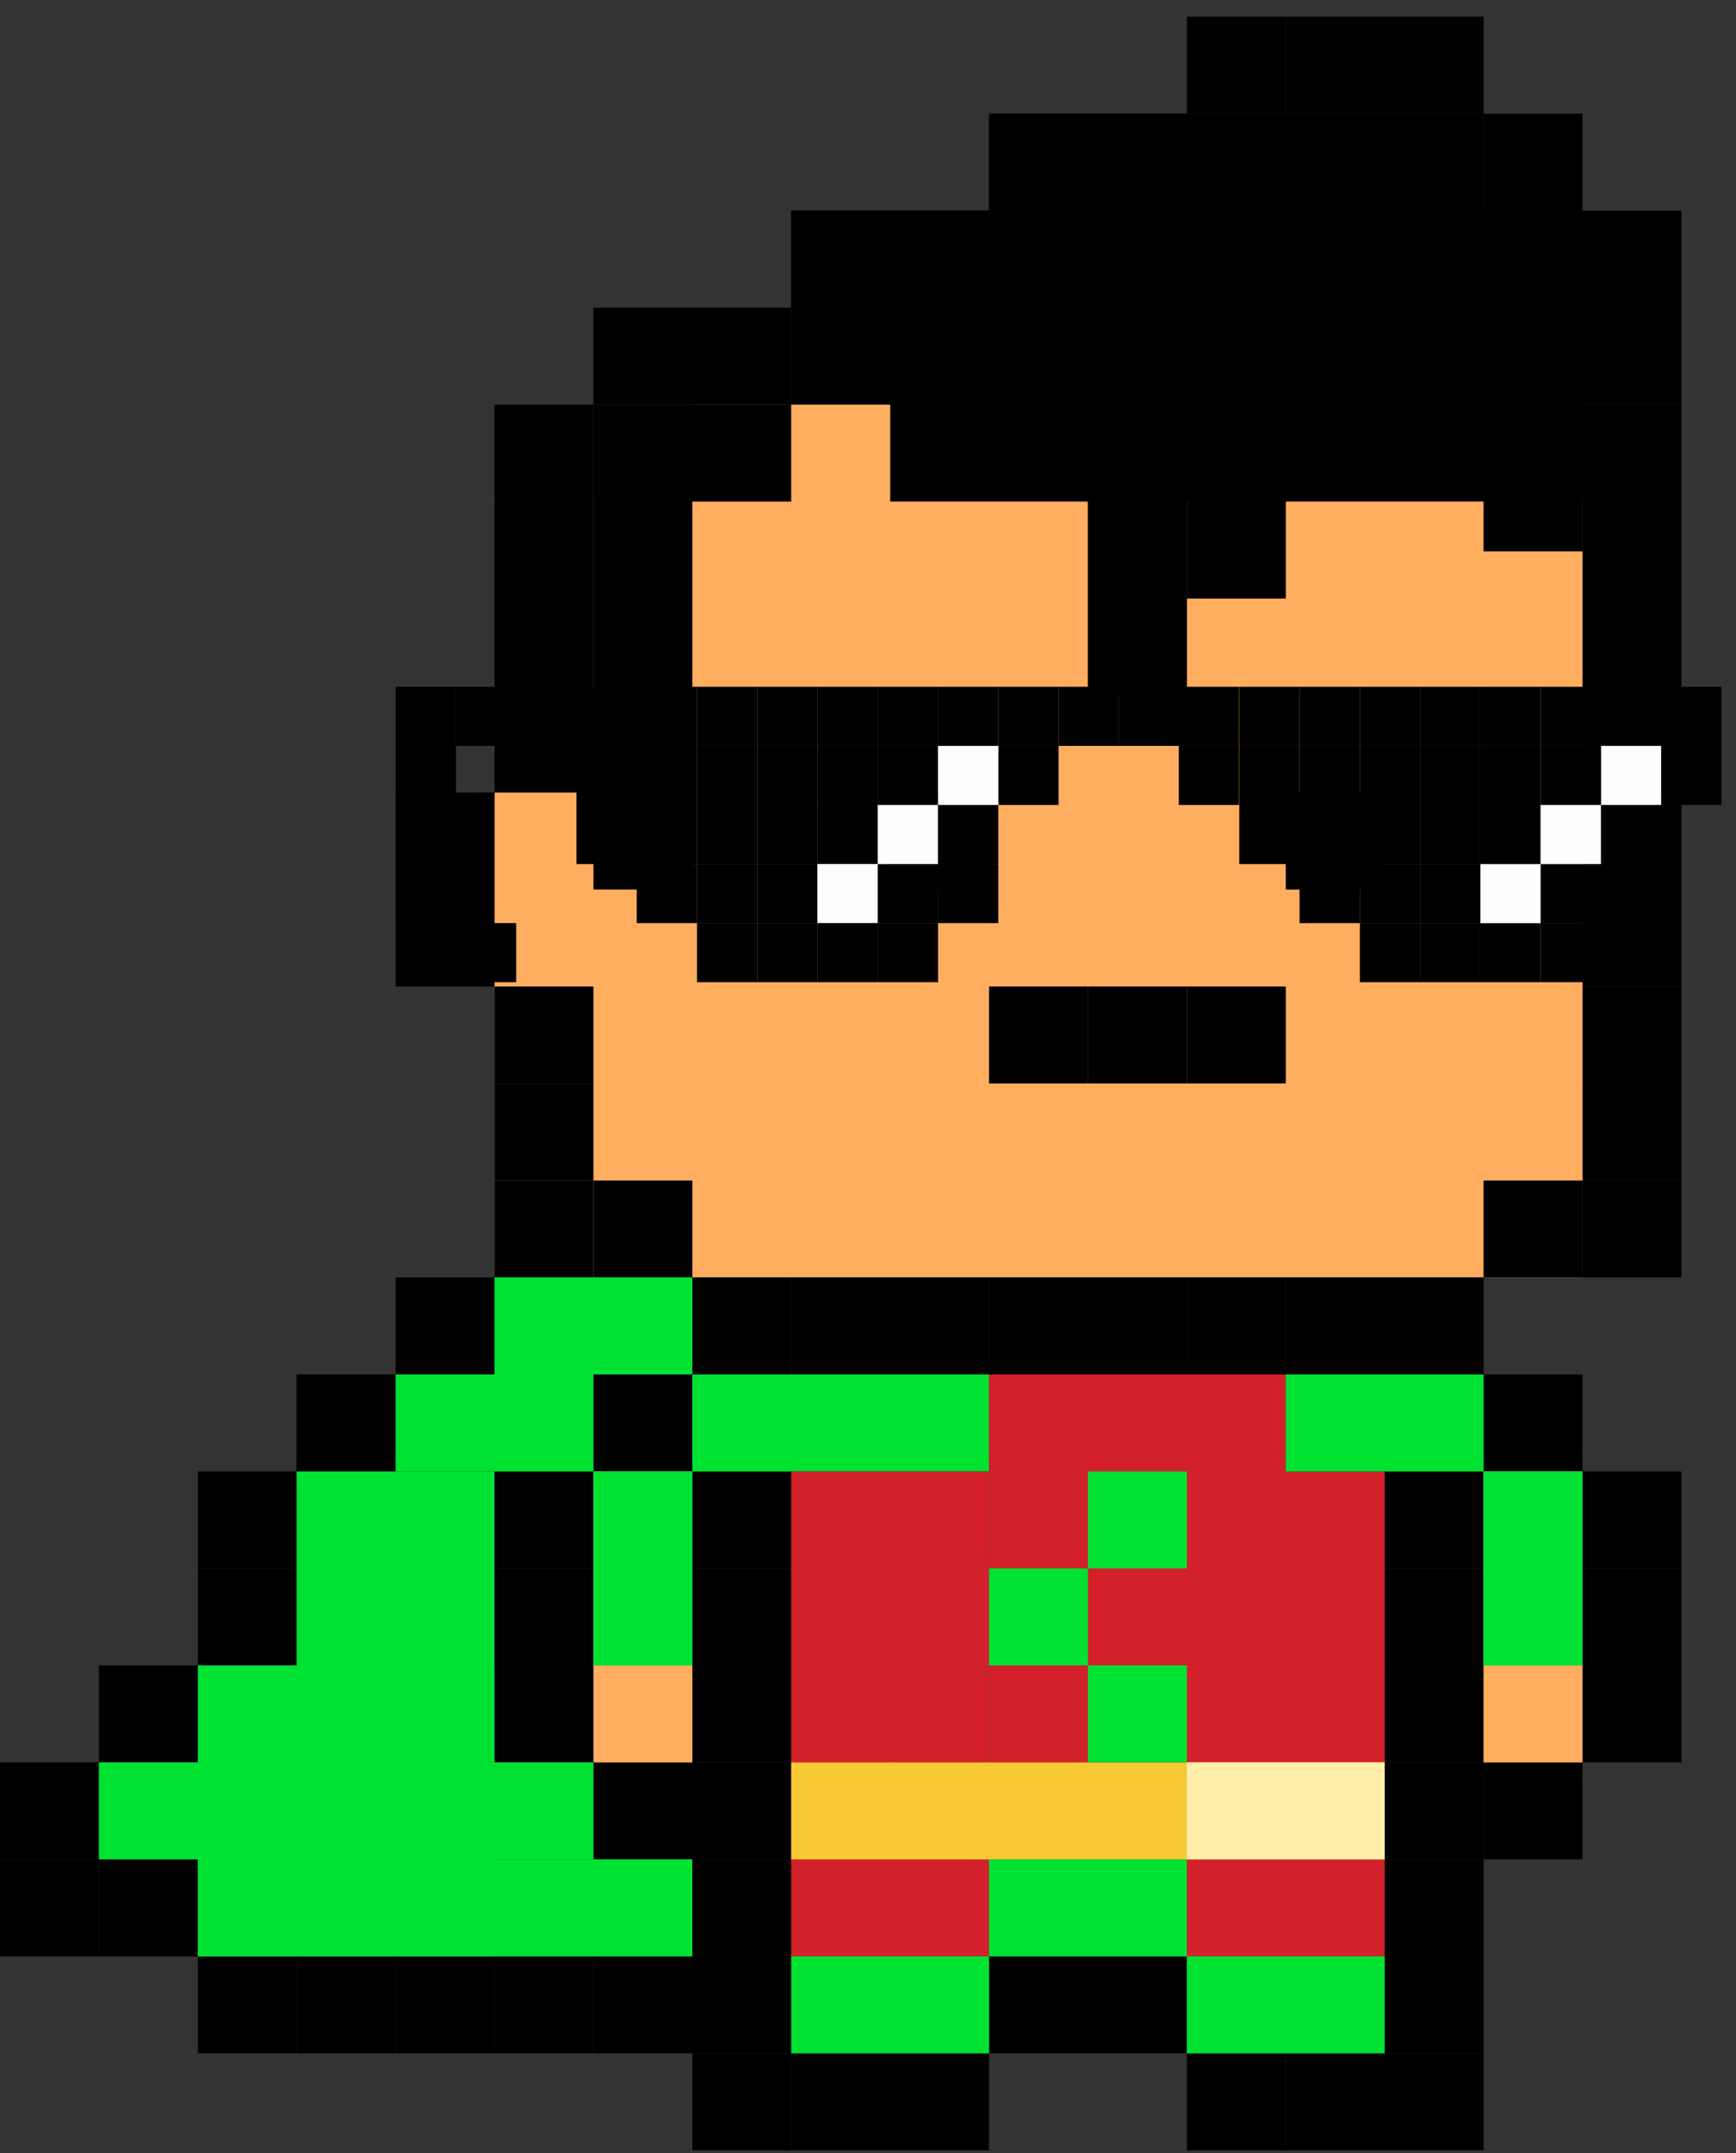 <?xml version="1.0" encoding="UTF-8"?> <svg xmlns="http://www.w3.org/2000/svg" width="100" height="124" viewBox="0 0 100 124" fill="none"><rect x="0" y="0" width="100" height="124" fill="#333333" stroke="none"/><rect width="56.974" height="44.685" transform="matrix(-1 0 0 1 91.156 23.304)" fill="#FFAE5F"></rect><rect width="62.671" height="27.928" transform="matrix(-1 0 0 1 91.156 45.647)" fill="#FFAE5F"></rect><rect width="5.697" height="25.211" transform="matrix(-1 0 0 1 91.156 6.547)" fill="black"></rect><rect width="5.697" height="22.343" transform="matrix(-1 0 0 1 74.066 12.132)" fill="black"></rect><rect width="5.697" height="27.928" transform="matrix(-1 0 0 1 68.367 12.132)" fill="black"></rect><rect width="5.697" height="27.928" transform="matrix(-1 0 0 1 68.367 12.132)" fill="black"></rect><rect width="5.697" height="5.586" transform="matrix(-1 0 0 1 85.461 0.961)" fill="black"></rect><rect width="5.697" height="5.586" transform="matrix(-1 0 0 1 79.762 0.961)" fill="black"></rect><rect width="5.697" height="5.586" transform="matrix(-1 0 0 1 68.367 6.547)" fill="black"></rect><rect width="5.697" height="5.586" transform="matrix(-1 0 0 1 56.973 12.132)" fill="black"></rect><rect width="5.697" height="5.586" transform="matrix(-1 0 0 1 56.973 45.647)" fill="black"></rect><rect width="11.395" height="5.586" transform="matrix(-1 0 0 1 45.578 23.304)" fill="black"></rect><rect width="5.697" height="27.928" transform="matrix(-1 0 0 1 39.883 23.304)" fill="black"></rect><rect width="5.697" height="5.586" transform="matrix(-1 0 0 1 79.762 45.647)" fill="black"></rect><rect width="5.697" height="5.586" transform="matrix(-1 0 0 1 74.066 56.817)" fill="black"></rect><rect width="5.697" height="5.586" transform="matrix(-1 0 0 1 68.367 56.817)" fill="black"></rect><rect width="28.487" height="16.757" transform="matrix(-1 0 0 1 85.461 6.547)" fill="black"></rect><rect width="45.579" height="16.757" transform="matrix(-1 0 0 1 91.156 12.132)" fill="black"></rect><rect width="5.697" height="5.586" transform="matrix(-1 0 0 1 62.672 56.817)" fill="black"></rect><rect width="5.697" height="5.586" transform="matrix(-1 0 0 1 96.856 12.132)" fill="black"></rect><rect width="5.697" height="5.586" transform="matrix(-1 0 0 1 96.856 17.718)" fill="black"></rect><rect width="5.697" height="5.586" transform="matrix(-1 0 0 1 96.856 23.304)" fill="black"></rect><rect width="5.697" height="5.586" transform="matrix(-1 0 0 1 96.856 28.889)" fill="black"></rect><rect width="5.697" height="5.586" transform="matrix(-1 0 0 1 96.856 34.475)" fill="black"></rect><rect width="5.697" height="5.586" transform="matrix(-1 0 0 1 96.856 40.06)" fill="black"></rect><rect width="5.697" height="5.586" transform="matrix(-1 0 0 1 96.856 45.647)" fill="black"></rect><rect width="5.697" height="5.586" transform="matrix(-1 0 0 1 96.856 51.232)" fill="black"></rect><rect width="5.697" height="5.586" transform="matrix(-1 0 0 1 96.856 56.817)" fill="black"></rect><rect width="5.697" height="5.586" transform="matrix(-1 0 0 1 96.856 62.404)" fill="black"></rect><rect width="5.697" height="5.586" transform="matrix(-1 0 0 1 96.856 67.989)" fill="black"></rect><rect width="5.697" height="5.586" transform="matrix(-1 0 0 1 91.156 67.989)" fill="black"></rect><rect width="5.697" height="5.586" transform="matrix(-1 0 0 1 45.578 17.718)" fill="black"></rect><rect width="5.697" height="5.586" transform="matrix(-1 0 0 1 74.066 0.961)" fill="black"></rect><rect width="5.697" height="5.586" transform="matrix(-1 0 0 1 62.672 6.547)" fill="black"></rect><rect width="5.697" height="5.586" transform="matrix(-1 0 0 1 51.277 12.132)" fill="black"></rect><rect width="5.697" height="5.586" transform="matrix(-1 0 0 1 39.883 17.718)" fill="black"></rect><rect width="5.697" height="5.586" transform="matrix(-1 0 0 1 34.184 23.304)" fill="black"></rect><rect width="5.697" height="5.586" transform="matrix(-1 0 0 1 34.184 28.889)" fill="black"></rect><rect width="5.697" height="5.586" transform="matrix(-1 0 0 1 34.184 34.475)" fill="black"></rect><rect width="5.697" height="5.586" transform="matrix(-1 0 0 1 28.488 45.647)" fill="black"></rect><rect width="5.697" height="11.171" transform="matrix(-1 0 0 1 51.277 23.304)" fill="#FFAE5F"></rect><rect width="5.697" height="5.586" transform="matrix(-1 0 0 1 34.184 56.817)" fill="black"></rect><rect width="5.697" height="5.586" transform="matrix(-1 0 0 1 34.184 40.06)" fill="black"></rect><rect width="5.697" height="5.586" transform="matrix(-1 0 0 1 28.488 51.231)" fill="black"></rect><rect width="5.697" height="5.586" transform="matrix(-1 0 0 1 34.184 62.404)" fill="black"></rect><rect width="5.697" height="5.586" transform="matrix(-1 0 0 1 34.184 67.989)" fill="black"></rect><rect width="5.697" height="5.586" transform="matrix(-1 0 0 1 28.488 73.575)" fill="black"></rect><rect width="5.697" height="5.586" transform="matrix(-1 0 0 1 22.789 79.159)" fill="black"></rect><rect width="5.697" height="5.586" transform="matrix(-1 0 0 1 22.789 79.159)" fill="black"></rect><rect width="5.697" height="5.586" transform="matrix(-1 0 0 1 17.094 84.746)" fill="black"></rect><rect width="5.697" height="5.586" transform="matrix(-1 0 0 1 17.094 90.332)" fill="black"></rect><rect width="5.697" height="5.586" transform="matrix(-1 0 0 1 11.395 95.917)" fill="black"></rect><rect width="5.697" height="5.586" transform="matrix(-1 0 0 1 5.699 101.503)" fill="black"></rect><rect width="5.697" height="5.586" transform="matrix(-1 0 0 1 5.699 107.089)" fill="black"></rect><rect width="5.697" height="5.586" transform="matrix(-1 0 0 1 11.395 107.089)" fill="black"></rect><rect width="5.697" height="5.586" transform="matrix(-1 0 0 1 17.094 112.674)" fill="black"></rect><rect width="5.697" height="5.586" transform="matrix(-1 0 0 1 22.789 112.674)" fill="black"></rect><rect width="5.697" height="5.586" transform="matrix(-1 0 0 1 28.488 112.674)" fill="black"></rect><rect width="5.697" height="5.586" transform="matrix(-1 0 0 1 34.184 112.674)" fill="black"></rect><rect width="5.697" height="5.586" transform="matrix(-1 0 0 1 39.883 112.674)" fill="black"></rect><rect width="5.697" height="5.586" transform="matrix(-1 0 0 1 45.578 112.674)" fill="black"></rect><rect width="5.697" height="5.586" transform="matrix(-1 0 0 1 45.578 118.261)" fill="black"></rect><rect width="5.697" height="5.586" transform="matrix(-1 0 0 1 51.277 118.261)" fill="black"></rect><rect width="5.697" height="5.586" transform="matrix(-1 0 0 1 62.672 112.674)" fill="black"></rect><rect width="5.697" height="5.586" transform="matrix(-1 0 0 1 74.066 118.261)" fill="black"></rect><rect width="5.697" height="5.586" transform="matrix(-1 0 0 1 56.973 118.261)" fill="black"></rect><rect width="5.697" height="5.586" transform="matrix(-1 0 0 1 68.367 112.674)" fill="black"></rect><rect width="5.697" height="5.586" transform="matrix(-1 0 0 1 79.762 118.261)" fill="black"></rect><rect width="5.697" height="5.586" transform="matrix(-1 0 0 1 85.461 118.261)" fill="black"></rect><rect width="5.697" height="5.586" transform="matrix(-1 0 0 1 85.461 112.674)" fill="black"></rect><rect width="5.697" height="5.586" transform="matrix(-1 0 0 1 85.461 107.089)" fill="black"></rect><rect width="5.697" height="5.586" transform="matrix(-1 0 0 1 85.461 101.503)" fill="black"></rect><rect width="5.697" height="5.586" transform="matrix(-1 0 0 1 85.461 95.917)" fill="black"></rect><rect width="5.697" height="5.586" transform="matrix(-1 0 0 1 96.856 95.917)" fill="black"></rect><rect width="5.697" height="5.586" transform="matrix(-1 0 0 1 85.461 90.332)" fill="black"></rect><rect width="5.697" height="5.586" transform="matrix(-1 0 0 1 96.856 90.332)" fill="black"></rect><rect width="5.697" height="5.586" transform="matrix(-1 0 0 1 85.461 84.746)" fill="black"></rect><rect width="5.697" height="5.586" transform="matrix(-1 0 0 1 85.461 73.575)" fill="black"></rect><rect width="5.697" height="5.586" transform="matrix(-1 0 0 1 79.762 73.575)" fill="black"></rect><rect width="5.697" height="5.586" transform="matrix(-1 0 0 1 74.066 73.575)" fill="black"></rect><rect width="5.697" height="5.586" transform="matrix(-1 0 0 1 68.367 73.575)" fill="black"></rect><rect width="5.697" height="5.586" transform="matrix(-1 0 0 1 62.672 73.575)" fill="black"></rect><rect width="5.697" height="5.586" transform="matrix(-1 0 0 1 56.973 73.575)" fill="black"></rect><rect width="5.697" height="5.586" transform="matrix(-1 0 0 1 51.277 73.575)" fill="black"></rect><rect width="5.697" height="5.586" transform="matrix(-1 0 0 1 45.578 73.575)" fill="black"></rect><rect width="5.697" height="5.586" transform="matrix(-1 0 0 1 39.883 79.159)" fill="black"></rect><rect width="5.697" height="5.586" transform="matrix(-1 0 0 1 34.184 84.746)" fill="black"></rect><rect width="5.697" height="5.586" transform="matrix(-1 0 0 1 45.578 84.746)" fill="black"></rect><rect width="5.697" height="5.586" transform="matrix(-1 0 0 1 34.184 90.332)" fill="black"></rect><rect width="5.697" height="5.586" transform="matrix(-1 0 0 1 45.578 90.332)" fill="black"></rect><rect width="5.697" height="5.586" transform="matrix(-1 0 0 1 34.184 95.917)" fill="black"></rect><rect width="5.697" height="5.586" transform="matrix(-1 0 0 1 45.578 95.917)" fill="black"></rect><rect width="5.697" height="5.586" transform="matrix(-1 0 0 1 45.578 101.503)" fill="black"></rect><rect width="5.697" height="5.586" transform="matrix(-1 0 0 1 39.883 101.503)" fill="black"></rect><rect width="28.487" height="5.586" transform="matrix(-1 0 0 1 34.184 101.503)" fill="#00E232"></rect><rect width="28.487" height="5.586" transform="matrix(-1 0 0 1 39.883 107.089)" fill="#00E232"></rect><rect width="5.697" height="5.586" transform="matrix(-1 0 0 1 45.578 107.089)" fill="black"></rect><rect width="5.697" height="5.586" transform="matrix(-1 0 0 1 96.856 84.746)" fill="black"></rect><rect width="5.697" height="5.586" transform="matrix(-1 0 0 1 91.156 79.159)" fill="black"></rect><rect width="5.697" height="5.586" transform="matrix(-1 0 0 1 91.156 101.503)" fill="black"></rect><rect width="5.697" height="5.586" transform="matrix(-1 0 0 1 39.883 67.989)" fill="black"></rect><rect width="11.395" height="5.586" transform="matrix(-1 0 0 1 39.883 73.575)" fill="#00E232"></rect><rect width="17.092" height="5.586" transform="matrix(-1 0 0 1 56.973 79.159)" fill="#00E232"></rect><rect width="17.092" height="27.928" transform="matrix(-1 0 0 1 74.066 79.159)" fill="#D3212B"></rect><rect width="5.697" height="27.928" transform="matrix(-1 0 0 1 79.762 84.746)" fill="#D3212B"></rect><rect width="5.697" height="27.928" transform="matrix(-1 0 0 1 74.066 84.746)" fill="#D3212B"></rect><rect width="5.697" height="27.928" transform="matrix(-1 0 0 1 56.973 84.746)" fill="#D3212B"></rect><rect width="5.697" height="27.928" transform="matrix(-1 0 0 1 51.277 84.746)" fill="#D3212B"></rect><rect width="11.395" height="5.586" transform="matrix(-1 0 0 1 85.461 79.159)" fill="#00E232"></rect><rect width="11.395" height="5.586" transform="matrix(-1 0 0 1 79.762 112.674)" fill="#00E232"></rect><rect width="11.395" height="5.586" transform="matrix(-1 0 0 1 56.973 112.674)" fill="#00E232"></rect><rect width="11.395" height="5.586" transform="matrix(-1 0 0 1 68.367 107.089)" fill="#00E232"></rect><rect width="34.184" height="5.586" transform="matrix(-1 0 0 1 79.762 101.503)" fill="#F7C934"></rect><rect width="11.395" height="5.586" transform="matrix(-1 0 0 1 79.762 101.503)" fill="#FFEFAB"></rect><rect width="5.697" height="16.757" transform="matrix(-1 0 0 1 91.156 84.746)" fill="#FFAE5F"></rect><rect width="5.697" height="16.757" transform="matrix(-1 0 0 1 39.883 84.746)" fill="#FFAE5F"></rect><rect width="5.697" height="11.171" transform="matrix(-1 0 0 1 91.156 84.746)" fill="#00E232"></rect><rect width="5.697" height="11.171" transform="matrix(-1 0 0 1 39.883 84.746)" fill="#00E232"></rect><rect width="11.395" height="5.586" transform="matrix(-1 0 0 1 34.184 79.159)" fill="#00E232"></rect><rect width="11.395" height="11.171" transform="matrix(-1 0 0 1 28.484 84.746)" fill="#00E232"></rect><rect width="17.092" height="16.757" transform="matrix(-1 0 0 1 28.488 95.917)" fill="#00E232"></rect><rect width="5.697" height="5.586" transform="matrix(-1 0 0 1 62.672 90.332)" fill="#00E232"></rect><rect width="5.697" height="5.586" transform="matrix(-1 0 0 1 68.367 95.917)" fill="#00E232"></rect><rect width="5.697" height="5.586" transform="matrix(-1 0 0 1 68.367 84.746)" fill="#00E232"></rect><path d="M60.978 39.554H64.449V42.957H60.978V39.554Z" fill="black"></path><path d="M78.333 49.765H81.805V53.168H78.333V49.765Z" fill="black"></path><path d="M78.333 53.166H81.805V56.569H78.333V53.166Z" fill="black"></path><path d="M81.806 53.166H85.277V56.569H81.806V53.166Z" fill="black"></path><path d="M85.275 53.166H88.746V56.569H85.275V53.166Z" fill="black"></path><path d="M78.333 46.361H81.805V49.765H78.333V46.361Z" fill="black"></path><path d="M74.86 49.765H78.332V53.168H74.86V49.765Z" fill="black"></path><path d="M74.86 46.361H78.332V49.765H74.86V46.361Z" fill="black"></path><path d="M78.333 42.958H81.805V46.361H78.333V42.958Z" fill="black"></path><path d="M81.806 42.958H85.277V46.361H81.806V42.958Z" fill="black"></path><path d="M78.333 39.554H81.805V42.957H78.333V39.554Z" fill="black"></path><path d="M71.388 39.554H74.859V42.957H71.388V39.554Z" fill="black"></path><path d="M74.86 39.554H78.332V42.957H74.86V39.554Z" fill="black"></path><path d="M74.86 42.958H78.332V46.361H74.86V42.958Z" fill="black"></path><path d="M71.388 46.361H74.859V49.765H71.388V46.361Z" fill="black"></path><path d="M71.388 42.958H74.859V46.361H71.388V42.958Z" fill="black"></path><path d="M67.903 39.554H71.375V42.957H67.903V39.554Z" fill="black"></path><path d="M64.446 39.554H67.918V42.957H64.446V39.554Z" fill="black"></path><path d="M67.903 42.958H71.375V46.361H67.903V42.958Z" fill="black"></path><path d="M33.208 46.361H36.68V49.765H33.208V46.361Z" fill="black"></path><path d="M22.794 46.361H26.266V49.765H22.794V46.361Z" fill="black"></path><path d="M36.677 46.361H40.148V49.765H36.677V46.361Z" fill="black"></path><path d="M43.618 46.361H47.09V49.765H43.618V46.361Z" fill="black"></path><path d="M43.618 49.765H47.09V53.168H43.618V49.765Z" fill="black"></path><path d="M40.15 46.361H43.621V49.765H40.15V46.361Z" fill="black"></path><path d="M43.618 53.166H47.09V56.569H43.618V53.166Z" fill="black"></path><path d="M36.677 49.765H40.148V53.168H36.677V49.765Z" fill="black"></path><path d="M40.15 49.765H43.621V53.168H40.15V49.765Z" fill="black"></path><path d="M40.15 53.166H43.621V56.569H40.15V53.166Z" fill="black"></path><path d="M40.15 42.958H43.621V46.361H40.15V42.958Z" fill="black"></path><path d="M22.794 42.958H26.266V46.361H22.794V42.958Z" fill="black"></path><path d="M33.208 42.958H36.68V46.361H33.208V42.958Z" fill="black"></path><path d="M43.618 42.958H47.09V46.361H43.618V42.958Z" fill="black"></path><path d="M47.091 46.361H50.562V49.765H47.091V46.361Z" fill="black"></path><path d="M47.091 49.765H50.562V53.168H47.091V49.765Z" fill="#FFFEFF"></path><path d="M47.091 42.958H50.562V46.361H47.091V42.958Z" fill="black"></path><path d="M47.091 53.166H50.562V56.569H47.091V53.166Z" fill="black"></path><path d="M22.794 49.765H26.266V53.168H22.794V49.765Z" fill="black"></path><path d="M26.263 53.166H29.734V56.569H26.263V53.166Z" fill="black"></path><path d="M57.505 42.958H60.977V46.361H57.505V42.958Z" fill="black"></path><path d="M57.505 39.554H60.977V42.957H57.505V39.554Z" fill="black"></path><path d="M43.618 39.554H47.09V42.957H43.618V39.554Z" fill="black"></path><path d="M47.091 39.554H50.562V42.957H47.091V39.554Z" fill="black"></path><path d="M36.677 39.554H40.148V42.957H36.677V39.554Z" fill="black"></path><path d="M50.564 39.554H54.035V42.957H50.564V39.554Z" fill="black"></path><path d="M33.208 39.554H36.68V42.957H33.208V39.554Z" fill="black"></path><path d="M40.15 39.554H43.621V42.957H40.15V39.554Z" fill="black"></path><path d="M50.564 53.166H54.035V56.569H50.564V53.166Z" fill="black"></path><path d="M50.564 49.765H54.035V53.168H50.564V49.765Z" fill="black"></path><path d="M50.564 42.958H54.035V46.361H50.564V42.958Z" fill="black"></path><path d="M50.564 46.361H54.035V49.765H50.564V46.361Z" fill="#FFFEFF"></path><path d="M26.267 39.554H29.738V42.957H26.267V39.554Z" fill="black"></path><path d="M22.794 39.554H26.266V42.957H22.794V39.554Z" fill="black"></path><path d="M29.735 39.554H33.207V42.957H29.735V39.554Z" fill="black"></path><path d="M54.032 42.958H57.504V46.361H54.032V42.958Z" fill="#FFFEFF"></path><path d="M54.032 46.361H57.504V49.765H54.032V46.361Z" fill="black"></path><path d="M54.032 49.765H57.504V53.168H54.032V49.765Z" fill="black"></path><path d="M54.032 39.554H57.504V42.957H54.032V39.554Z" fill="black"></path><path d="M36.677 42.958H40.148V46.361H36.677V42.958Z" fill="black"></path><path d="M95.689 42.958H99.16V46.361H95.689V42.958Z" fill="black"></path><path d="M95.689 39.554H99.16V42.957H95.689V39.554Z" fill="black"></path><path d="M85.275 49.765H88.746V53.168H85.275V49.765Z" fill="#FFFEFF"></path><path d="M85.275 46.361H88.746V49.765H85.275V46.361Z" fill="black"></path><path d="M85.275 39.554H88.746V42.957H85.275V39.554Z" fill="black"></path><path d="M85.275 42.958H88.746V46.361H85.275V42.958Z" fill="black"></path><path d="M81.806 39.554H85.277V42.957H81.806V39.554Z" fill="black"></path><path d="M81.806 49.765H85.277V53.168H81.806V49.765Z" fill="black"></path><path d="M81.806 46.361H85.277V49.765H81.806V46.361Z" fill="black"></path><path d="M92.216 39.554H95.688V42.957H92.216V39.554Z" fill="black"></path><path d="M92.216 49.765H95.688V53.168H92.216V49.765Z" fill="black"></path><path d="M92.216 42.958H95.688V46.361H92.216V42.958Z" fill="#FFFEFF"></path><path d="M92.216 46.361H95.688V49.765H92.216V46.361Z" fill="black"></path><path d="M88.747 53.166H92.219V56.569H88.747V53.166Z" fill="black"></path><path d="M88.747 42.958H92.219V46.361H88.747V42.958Z" fill="black"></path><path d="M88.747 49.765H92.219V53.168H88.747V49.765Z" fill="black"></path><path d="M88.747 46.361H92.219V49.765H88.747V46.361Z" fill="#FFFEFF"></path><path d="M88.747 39.554H92.219V42.957H88.747V39.554Z" fill="black"></path></svg> 